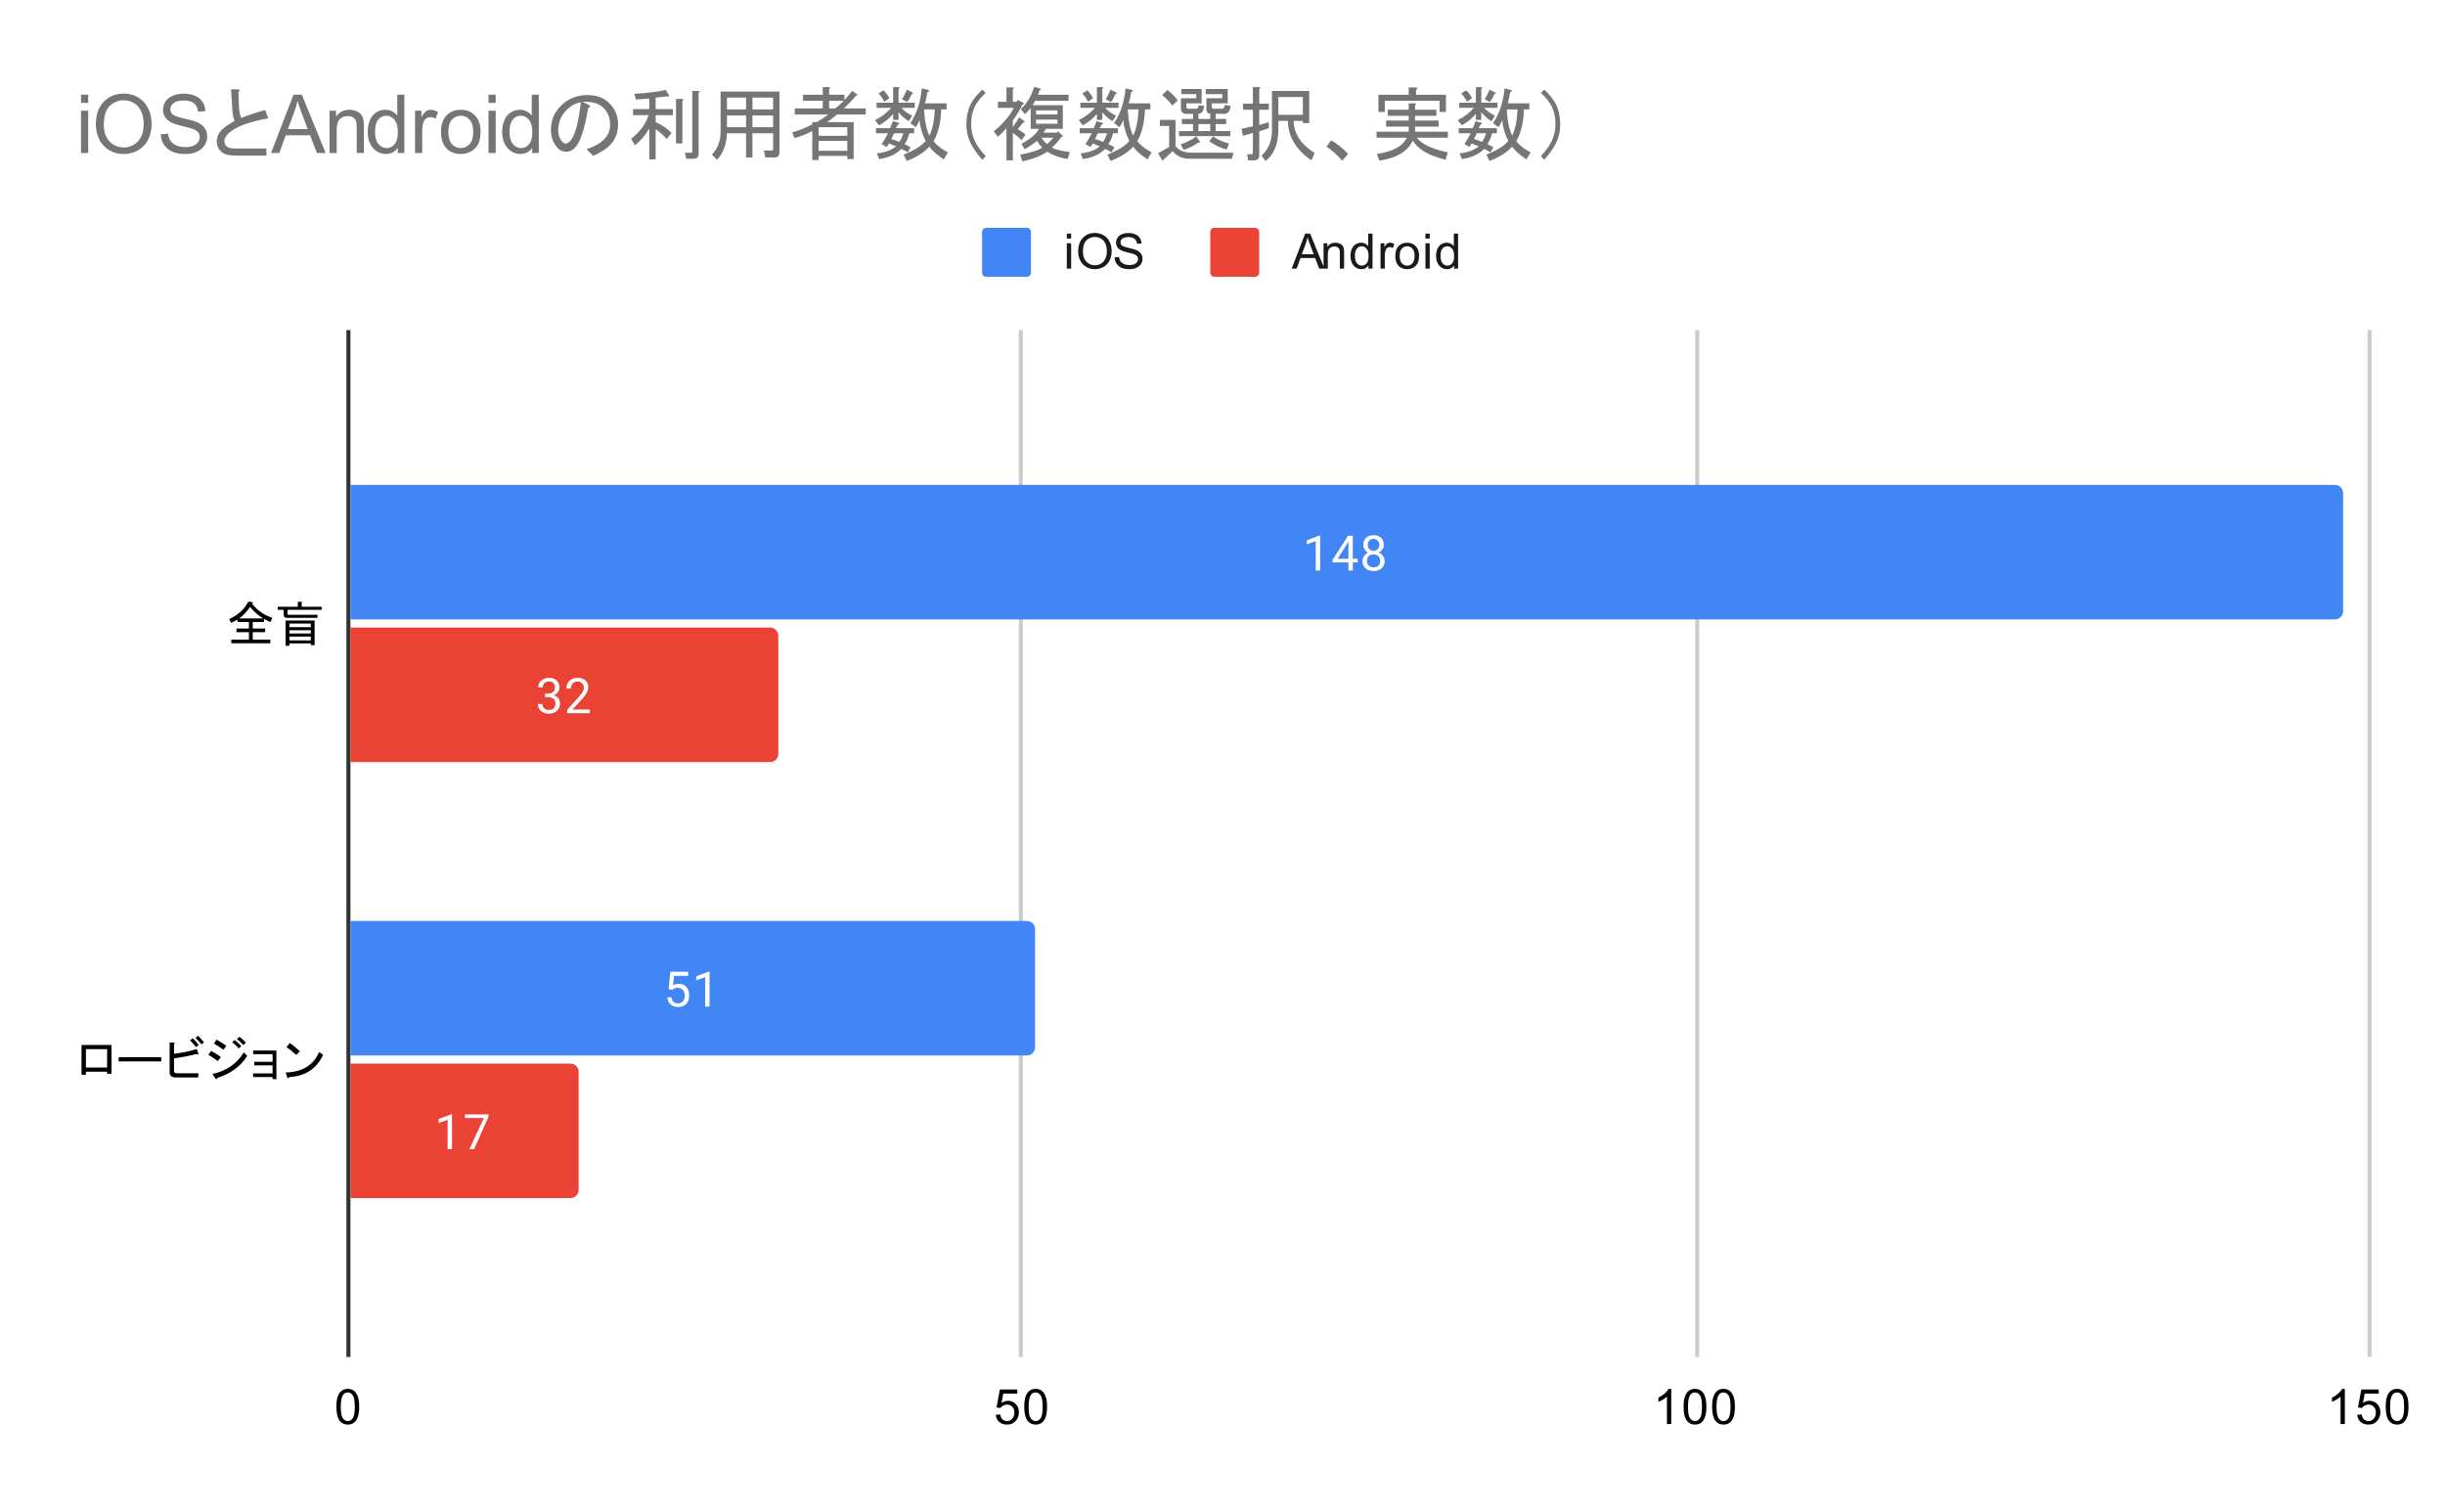 <svg version="1.1" viewBox="0.0 0.0 600.0 371.0" fill="none" stroke="none" stroke-linecap="square" stroke-miterlimit="10" width="600" height="371" xmlns:xlink="http://www.w3.org/1999/xlink" xmlns="http://www.w3.org/2000/svg"><path fill="#ffffff" d="M0 0L600.0 0L600.0 371.0L0 371.0L0 0Z" fill-rule="nonzero"/><path stroke="#333333" stroke-width="1.0" stroke-linecap="butt" d="M85.5 81.5L85.5 332.5" fill-rule="nonzero"/><path stroke="#cccccc" stroke-width="1.0" stroke-linecap="butt" d="M250.5 81.5L250.5 332.5" fill-rule="nonzero"/><path stroke="#cccccc" stroke-width="1.0" stroke-linecap="butt" d="M416.5 81.5L416.5 332.5" fill-rule="nonzero"/><path stroke="#cccccc" stroke-width="1.0" stroke-linecap="butt" d="M581.5 81.5L581.5 332.5" fill-rule="nonzero"/><clipPath id="id_0"><path d="M85.55 81.283L581.45 81.283L581.45 332.45L85.55 332.45L85.55 81.283Z" clip-rule="nonzero"/></clipPath><path stroke="#000000" stroke-width="2.0" stroke-linecap="butt" stroke-opacity="0.0" clip-path="url(#id_0)" d="M86.0 152.0L86.0 119.0L573.0 119.0C574.105 119.0 575.0 119.895 575.0 121.0L575.0 150.0C575.0 151.105 574.105 152.0 573.0 152.0Z" fill-rule="nonzero"/><path fill="#4285f4" clip-path="url(#id_0)" d="M86.0 152.0L86.0 119.0L573.0 119.0C574.105 119.0 575.0 119.895 575.0 121.0L575.0 150.0C575.0 151.105 574.105 152.0 573.0 152.0Z" fill-rule="nonzero"/><path stroke="#000000" stroke-width="2.0" stroke-linecap="butt" stroke-opacity="0.0" clip-path="url(#id_0)" d="M86.0 259.0L86.0 226.0L252.0 226.0C253.105 226.0 254.0 226.895 254.0 228.0L254.0 257.0C254.0 258.105 253.105 259.0 252.0 259.0Z" fill-rule="nonzero"/><path fill="#4285f4" clip-path="url(#id_0)" d="M86.0 259.0L86.0 226.0L252.0 226.0C253.105 226.0 254.0 226.895 254.0 228.0L254.0 257.0C254.0 258.105 253.105 259.0 252.0 259.0Z" fill-rule="nonzero"/><path stroke="#000000" stroke-width="2.0" stroke-linecap="butt" stroke-opacity="0.0" clip-path="url(#id_0)" d="M86.0 187.0L86.0 154.0L189.0 154.0C190.105 154.0 191.0 154.895 191.0 156.0L191.0 185.0C191.0 186.105 190.105 187.0 189.0 187.0Z" fill-rule="nonzero"/><path fill="#ea4335" clip-path="url(#id_0)" d="M86.0 187.0L86.0 154.0L189.0 154.0C190.105 154.0 191.0 154.895 191.0 156.0L191.0 185.0C191.0 186.105 190.105 187.0 189.0 187.0Z" fill-rule="nonzero"/><path stroke="#000000" stroke-width="2.0" stroke-linecap="butt" stroke-opacity="0.0" clip-path="url(#id_0)" d="M86.0 294.0L86.0 261.0L140.0 261.0C141.105 261.0 142.0 261.895 142.0 263.0L142.0 292.0C142.0 293.105 141.105 294.0 140.0 294.0Z" fill-rule="nonzero"/><path fill="#ea4335" clip-path="url(#id_0)" d="M86.0 294.0L86.0 261.0L140.0 261.0C141.105 261.0 142.0 261.895 142.0 263.0L142.0 292.0C142.0 293.105 141.105 294.0 140.0 294.0Z" fill-rule="nonzero"/><path stroke="#4285f4" stroke-width="3.0" stroke-linejoin="round" stroke-linecap="round" d="M323.96 131.422L323.96 140.0L322.882 140.0L322.882 132.781L320.694 133.578L320.694 132.594L323.803 131.422L323.96 131.422ZM333.163 137.125L333.163 138.016L327.007 138.016L327.007 137.375L330.819 131.469L331.71 131.469L330.757 133.172L328.241 137.125L333.163 137.125ZM331.975 131.469L331.975 140.0L330.897 140.0L330.897 131.469L331.975 131.469ZM339.788 137.688Q339.788 138.469 339.428 139.016Q339.069 139.547 338.444 139.844Q337.835 140.125 337.069 140.125Q336.303 140.125 335.678 139.844Q335.069 139.547 334.71 139.016Q334.35 138.469 334.35 137.688Q334.35 137.188 334.553 136.766Q334.757 136.328 335.116 136.016Q335.475 135.703 335.96 135.531Q336.46 135.359 337.053 135.359Q337.85 135.359 338.46 135.656Q339.069 135.953 339.428 136.484Q339.788 137.016 339.788 137.688ZM338.694 137.672Q338.694 137.188 338.491 136.828Q338.288 136.453 337.913 136.25Q337.538 136.047 337.053 136.047Q336.553 136.047 336.194 136.25Q335.835 136.453 335.632 136.828Q335.444 137.188 335.444 137.672Q335.444 138.156 335.632 138.516Q335.835 138.859 336.194 139.047Q336.569 139.219 337.069 139.219Q337.569 139.219 337.928 139.047Q338.303 138.859 338.491 138.516Q338.694 138.156 338.694 137.672ZM339.585 133.688Q339.585 134.312 339.257 134.812Q338.928 135.312 338.35 135.594Q337.788 135.875 337.069 135.875Q336.335 135.875 335.757 135.594Q335.194 135.312 334.866 134.812Q334.553 134.312 334.553 133.688Q334.553 132.938 334.866 132.422Q335.194 131.906 335.757 131.625Q336.335 131.344 337.069 131.344Q337.803 131.344 338.366 131.625Q338.928 131.906 339.257 132.422Q339.585 132.938 339.585 133.688ZM338.507 133.703Q338.507 133.281 338.319 132.953Q338.132 132.625 337.803 132.438Q337.491 132.234 337.069 132.234Q336.632 132.234 336.303 132.422Q335.991 132.594 335.819 132.922Q335.647 133.25 335.647 133.703Q335.647 134.141 335.819 134.469Q335.991 134.797 336.319 134.984Q336.647 135.172 337.069 135.172Q337.491 135.172 337.803 134.984Q338.132 134.797 338.319 134.469Q338.507 134.141 338.507 133.703Z" fill-rule="nonzero"/><path fill="#ffffff" d="M323.96 131.422L323.96 140.0L322.882 140.0L322.882 132.781L320.694 133.578L320.694 132.594L323.803 131.422L323.96 131.422ZM333.163 137.125L333.163 138.016L327.007 138.016L327.007 137.375L330.819 131.469L331.71 131.469L330.757 133.172L328.241 137.125L333.163 137.125ZM331.975 131.469L331.975 140.0L330.897 140.0L330.897 131.469L331.975 131.469ZM339.788 137.688Q339.788 138.469 339.428 139.016Q339.069 139.547 338.444 139.844Q337.835 140.125 337.069 140.125Q336.303 140.125 335.678 139.844Q335.069 139.547 334.71 139.016Q334.35 138.469 334.35 137.688Q334.35 137.188 334.553 136.766Q334.757 136.328 335.116 136.016Q335.475 135.703 335.96 135.531Q336.46 135.359 337.053 135.359Q337.85 135.359 338.46 135.656Q339.069 135.953 339.428 136.484Q339.788 137.016 339.788 137.688ZM338.694 137.672Q338.694 137.188 338.491 136.828Q338.288 136.453 337.913 136.25Q337.538 136.047 337.053 136.047Q336.553 136.047 336.194 136.25Q335.835 136.453 335.632 136.828Q335.444 137.188 335.444 137.672Q335.444 138.156 335.632 138.516Q335.835 138.859 336.194 139.047Q336.569 139.219 337.069 139.219Q337.569 139.219 337.928 139.047Q338.303 138.859 338.491 138.516Q338.694 138.156 338.694 137.672ZM339.585 133.688Q339.585 134.312 339.257 134.812Q338.928 135.312 338.35 135.594Q337.788 135.875 337.069 135.875Q336.335 135.875 335.757 135.594Q335.194 135.312 334.866 134.812Q334.553 134.312 334.553 133.688Q334.553 132.938 334.866 132.422Q335.194 131.906 335.757 131.625Q336.335 131.344 337.069 131.344Q337.803 131.344 338.366 131.625Q338.928 131.906 339.257 132.422Q339.585 132.938 339.585 133.688ZM338.507 133.703Q338.507 133.281 338.319 132.953Q338.132 132.625 337.803 132.438Q337.491 132.234 337.069 132.234Q336.632 132.234 336.303 132.422Q335.991 132.594 335.819 132.922Q335.647 133.25 335.647 133.703Q335.647 134.141 335.819 134.469Q335.991 134.797 336.319 134.984Q336.647 135.172 337.069 135.172Q337.491 135.172 337.803 134.984Q338.132 134.797 338.319 134.469Q338.507 134.141 338.507 133.703Z" fill-rule="nonzero"/><path stroke="#4285f4" stroke-width="3.0" stroke-linejoin="round" stroke-linecap="round" d="M164.931 242.938L164.072 242.719L164.494 238.469L168.869 238.469L168.869 239.469L165.416 239.469L165.15 241.797Q165.384 241.656 165.744 241.547Q166.119 241.422 166.587 241.422Q167.166 241.422 167.634 241.625Q168.103 241.828 168.431 242.203Q168.775 242.578 168.947 243.109Q169.119 243.625 169.119 244.281Q169.119 244.891 168.947 245.406Q168.791 245.922 168.447 246.312Q168.119 246.688 167.603 246.906Q167.103 247.125 166.416 247.125Q165.9 247.125 165.447 246.984Q164.994 246.828 164.619 246.531Q164.259 246.234 164.041 245.797Q163.822 245.359 163.759 244.75L164.791 244.75Q164.853 245.234 165.056 245.562Q165.275 245.891 165.619 246.062Q165.962 246.219 166.416 246.219Q166.806 246.219 167.103 246.094Q167.4 245.953 167.603 245.703Q167.822 245.453 167.931 245.094Q168.041 244.734 168.041 244.297Q168.041 243.891 167.916 243.547Q167.806 243.203 167.587 242.953Q167.369 242.688 167.056 242.547Q166.744 242.391 166.322 242.391Q165.791 242.391 165.509 242.547Q165.228 242.688 164.931 242.938ZM174.119 238.422L174.119 247.0L173.041 247.0L173.041 239.781L170.853 240.578L170.853 239.594L173.962 238.422L174.119 238.422Z" fill-rule="nonzero"/><path fill="#ffffff" d="M164.931 242.938L164.072 242.719L164.494 238.469L168.869 238.469L168.869 239.469L165.416 239.469L165.15 241.797Q165.384 241.656 165.744 241.547Q166.119 241.422 166.587 241.422Q167.166 241.422 167.634 241.625Q168.103 241.828 168.431 242.203Q168.775 242.578 168.947 243.109Q169.119 243.625 169.119 244.281Q169.119 244.891 168.947 245.406Q168.791 245.922 168.447 246.312Q168.119 246.688 167.603 246.906Q167.103 247.125 166.416 247.125Q165.9 247.125 165.447 246.984Q164.994 246.828 164.619 246.531Q164.259 246.234 164.041 245.797Q163.822 245.359 163.759 244.75L164.791 244.75Q164.853 245.234 165.056 245.562Q165.275 245.891 165.619 246.062Q165.962 246.219 166.416 246.219Q166.806 246.219 167.103 246.094Q167.4 245.953 167.603 245.703Q167.822 245.453 167.931 245.094Q168.041 244.734 168.041 244.297Q168.041 243.891 167.916 243.547Q167.806 243.203 167.587 242.953Q167.369 242.688 167.056 242.547Q166.744 242.391 166.322 242.391Q165.791 242.391 165.509 242.547Q165.228 242.688 164.931 242.938ZM174.119 238.422L174.119 247.0L173.041 247.0L173.041 239.781L170.853 240.578L170.853 239.594L173.962 238.422L174.119 238.422Z" fill-rule="nonzero"/><path stroke="#ea4335" stroke-width="3.0" stroke-linejoin="round" stroke-linecap="round" d="M133.743 170.203L134.508 170.203Q135.087 170.203 135.446 170.016Q135.821 169.812 136.008 169.484Q136.196 169.156 136.196 168.734Q136.196 168.25 136.024 167.922Q135.868 167.578 135.54 167.406Q135.212 167.234 134.712 167.234Q134.243 167.234 133.899 167.422Q133.555 167.594 133.352 167.922Q133.165 168.25 133.165 168.703L132.071 168.703Q132.071 168.047 132.399 167.516Q132.727 166.984 133.321 166.672Q133.915 166.344 134.712 166.344Q135.477 166.344 136.055 166.625Q136.633 166.891 136.962 167.438Q137.29 167.969 137.29 168.766Q137.29 169.094 137.133 169.453Q136.977 169.812 136.665 170.141Q136.352 170.453 135.852 170.656Q135.368 170.859 134.665 170.859L133.743 170.859L133.743 170.203ZM133.743 171.094L133.743 170.438L134.665 170.438Q135.477 170.438 136.008 170.641Q136.54 170.828 136.852 171.156Q137.165 171.469 137.29 171.859Q137.415 172.234 137.415 172.625Q137.415 173.219 137.212 173.688Q137.008 174.141 136.633 174.469Q136.274 174.781 135.774 174.953Q135.29 175.125 134.712 175.125Q134.149 175.125 133.665 174.969Q133.18 174.797 132.805 174.5Q132.43 174.203 132.212 173.766Q132.008 173.312 132.008 172.75L133.087 172.75Q133.087 173.188 133.274 173.531Q133.477 173.859 133.837 174.047Q134.212 174.219 134.712 174.219Q135.212 174.219 135.571 174.047Q135.93 173.875 136.118 173.531Q136.321 173.172 136.321 172.641Q136.321 172.109 136.102 171.766Q135.883 171.422 135.462 171.266Q135.055 171.094 134.508 171.094L133.743 171.094ZM144.743 174.109L144.743 175.0L139.165 175.0L139.165 174.219L141.962 171.109Q142.477 170.531 142.758 170.141Q143.04 169.734 143.149 169.422Q143.274 169.094 143.274 168.766Q143.274 168.344 143.102 168.0Q142.93 167.656 142.587 167.453Q142.258 167.234 141.774 167.234Q141.212 167.234 140.837 167.469Q140.462 167.688 140.274 168.078Q140.087 168.469 140.087 168.969L138.993 168.969Q138.993 168.25 139.305 167.656Q139.633 167.062 140.243 166.703Q140.868 166.344 141.774 166.344Q142.587 166.344 143.165 166.641Q143.743 166.922 144.04 167.438Q144.352 167.938 144.352 168.625Q144.352 169.0 144.227 169.391Q144.102 169.766 143.883 170.156Q143.665 170.531 143.368 170.906Q143.087 171.266 142.758 171.625L140.462 174.109L144.743 174.109Z" fill-rule="nonzero"/><path fill="#ffffff" d="M133.743 170.203L134.508 170.203Q135.087 170.203 135.446 170.016Q135.821 169.812 136.008 169.484Q136.196 169.156 136.196 168.734Q136.196 168.25 136.024 167.922Q135.868 167.578 135.54 167.406Q135.212 167.234 134.712 167.234Q134.243 167.234 133.899 167.422Q133.555 167.594 133.352 167.922Q133.165 168.25 133.165 168.703L132.071 168.703Q132.071 168.047 132.399 167.516Q132.727 166.984 133.321 166.672Q133.915 166.344 134.712 166.344Q135.477 166.344 136.055 166.625Q136.633 166.891 136.962 167.438Q137.29 167.969 137.29 168.766Q137.29 169.094 137.133 169.453Q136.977 169.812 136.665 170.141Q136.352 170.453 135.852 170.656Q135.368 170.859 134.665 170.859L133.743 170.859L133.743 170.203ZM133.743 171.094L133.743 170.438L134.665 170.438Q135.477 170.438 136.008 170.641Q136.54 170.828 136.852 171.156Q137.165 171.469 137.29 171.859Q137.415 172.234 137.415 172.625Q137.415 173.219 137.212 173.688Q137.008 174.141 136.633 174.469Q136.274 174.781 135.774 174.953Q135.29 175.125 134.712 175.125Q134.149 175.125 133.665 174.969Q133.18 174.797 132.805 174.5Q132.43 174.203 132.212 173.766Q132.008 173.312 132.008 172.75L133.087 172.75Q133.087 173.188 133.274 173.531Q133.477 173.859 133.837 174.047Q134.212 174.219 134.712 174.219Q135.212 174.219 135.571 174.047Q135.93 173.875 136.118 173.531Q136.321 173.172 136.321 172.641Q136.321 172.109 136.102 171.766Q135.883 171.422 135.462 171.266Q135.055 171.094 134.508 171.094L133.743 171.094ZM144.743 174.109L144.743 175.0L139.165 175.0L139.165 174.219L141.962 171.109Q142.477 170.531 142.758 170.141Q143.04 169.734 143.149 169.422Q143.274 169.094 143.274 168.766Q143.274 168.344 143.102 168.0Q142.93 167.656 142.587 167.453Q142.258 167.234 141.774 167.234Q141.212 167.234 140.837 167.469Q140.462 167.688 140.274 168.078Q140.087 168.469 140.087 168.969L138.993 168.969Q138.993 168.25 139.305 167.656Q139.633 167.062 140.243 166.703Q140.868 166.344 141.774 166.344Q142.587 166.344 143.165 166.641Q143.743 166.922 144.04 167.438Q144.352 167.938 144.352 168.625Q144.352 169.0 144.227 169.391Q144.102 169.766 143.883 170.156Q143.665 170.531 143.368 170.906Q143.087 171.266 142.758 171.625L140.462 174.109L144.743 174.109Z" fill-rule="nonzero"/><path stroke="#ea4335" stroke-width="3.0" stroke-linejoin="round" stroke-linecap="round" d="M110.917 273.422L110.917 282.0L109.838 282.0L109.838 274.781L107.651 275.578L107.651 274.594L110.76 273.422L110.917 273.422ZM119.87 273.469L119.87 274.078L116.338 282.0L115.198 282.0L118.729 274.359L114.104 274.359L114.104 273.469L119.87 273.469Z" fill-rule="nonzero"/><path fill="#ffffff" d="M110.917 273.422L110.917 282.0L109.838 282.0L109.838 274.781L107.651 275.578L107.651 274.594L110.76 273.422L110.917 273.422ZM119.87 273.469L119.87 274.078L116.338 282.0L115.198 282.0L118.729 274.359L114.104 274.359L114.104 273.469L119.87 273.469Z" fill-rule="nonzero"/><path fill="#000000" d="M61.362 148.943Q60.003 150.864 58.691 151.755L64.597 151.755Q63.05 150.911 61.362 148.943ZM58.269 152.036Q57.612 152.411 56.722 152.88L56.253 151.896Q59.441 150.536 60.941 147.63L61.972 147.771Q62.347 147.911 61.925 148.005L61.831 148.146Q63.941 150.724 66.847 151.614L66.378 152.646Q65.816 152.458 64.784 151.849L64.784 152.646L62.019 152.646L62.019 154.239L65.066 154.239L65.066 155.13L62.019 155.13L62.019 156.958L66.331 156.958L66.331 157.849L56.769 157.849L56.769 156.958L61.081 156.958L61.081 155.13L58.034 155.13L58.034 154.239L61.081 154.239L61.081 152.646L58.269 152.646L58.269 152.036ZM77.206 152.271L77.206 158.318L76.269 158.318L76.269 157.896L71.019 157.896L71.019 158.458L70.081 158.458L70.081 152.271L77.206 152.271ZM73.081 147.677L73.972 147.677Q74.347 147.724 74.019 147.958L74.019 148.896L78.941 148.896L78.941 149.646L70.55 149.646L70.55 150.63Q70.55 150.864 70.784 150.864L77.909 150.864L77.909 151.614L70.409 151.614Q69.612 151.614 69.612 150.818L69.612 149.646L68.159 149.646L68.159 148.896L73.081 148.896L73.081 147.677ZM76.269 153.021L71.019 153.021L71.019 153.911L76.269 153.911L76.269 153.021ZM76.269 155.458L76.269 154.661L71.019 154.661L71.019 155.458L76.269 155.458ZM76.269 156.208L71.019 156.208L71.019 157.146L76.269 157.146L76.269 156.208Z" fill-rule="nonzero"/><path fill="#000000" d="M27.363 263.51L26.284 263.51L26.284 262.994L21.081 262.994L21.081 263.744L20.003 263.744L20.003 256.431L27.363 256.431L27.363 263.51ZM21.081 257.463L21.081 261.963L26.284 261.963L26.284 257.463L21.081 257.463ZM29.113 260.463L29.113 259.431L39.566 259.431L39.566 260.463L29.113 260.463ZM48.659 258.494Q48.894 258.916 48.237 258.635Q45.612 259.338 42.706 259.713L42.706 262.76Q42.706 263.369 43.316 263.369L48.706 263.369L48.612 264.4L43.128 264.4Q41.628 264.4 41.628 263.181L41.628 255.822L42.566 255.822Q43.081 255.916 42.706 256.197L42.706 258.588Q45.894 258.213 48.284 257.416L48.659 258.494ZM48.097 256.947Q47.347 256.01 46.644 255.306L47.3 254.791Q47.956 255.4 48.753 256.431L48.097 256.947ZM49.456 256.291Q48.612 255.306 48.003 254.697L48.566 254.181Q49.269 254.838 50.066 255.775L49.456 256.291ZM60.675 259.103Q58.284 262.947 53.269 264.541Q53.128 265.103 52.8 264.588L52.144 263.556Q57.253 262.431 59.831 258.26L60.675 259.103ZM53.456 260.369Q52.05 259.338 51.112 258.869L51.816 257.885Q52.987 258.494 54.206 259.385L53.456 260.369ZM54.862 257.603Q53.597 256.713 52.519 256.103L53.128 255.119Q54.394 255.822 55.519 256.619L54.862 257.603ZM58.753 254.416Q59.55 255.025 60.347 255.869L59.737 256.478Q58.894 255.541 58.144 254.978L58.753 254.416ZM57.628 255.213Q58.425 255.869 59.222 256.713L58.612 257.275Q57.816 256.431 56.972 255.728L57.628 255.213ZM62.112 264.306L62.112 263.416L66.894 263.416L66.894 261.447L62.394 261.447L62.394 260.556L66.894 260.556L66.894 258.681L62.112 258.681L62.112 257.791L67.831 257.791L67.831 264.822L66.894 264.822L66.894 264.306L62.112 264.306ZM79.3 258.869Q76.816 264.025 70.956 264.306Q70.722 264.916 70.487 264.4L70.112 263.181Q76.206 263.041 78.316 258.166L79.3 258.869ZM72.691 258.869Q71.425 257.697 70.3 256.947L71.097 255.963Q72.081 256.572 73.581 257.978L72.691 258.869Z" fill-rule="nonzero"/><path fill="#000000" d="M82.55 345.216Q82.55 343.684 82.862 342.762Q83.175 341.825 83.784 341.325Q84.409 340.825 85.347 340.825Q86.034 340.825 86.55 341.106Q87.081 341.387 87.425 341.919Q87.769 342.434 87.956 343.184Q88.144 343.934 88.144 345.216Q88.144 346.731 87.831 347.653Q87.534 348.575 86.909 349.091Q86.3 349.591 85.347 349.591Q84.112 349.591 83.394 348.7Q82.55 347.637 82.55 345.216ZM83.628 345.216Q83.628 347.325 84.128 348.028Q84.628 348.731 85.347 348.731Q86.081 348.731 86.566 348.028Q87.066 347.325 87.066 345.216Q87.066 343.091 86.566 342.403Q86.081 341.7 85.331 341.7Q84.612 341.7 84.175 342.309Q83.628 343.091 83.628 345.216Z" fill-rule="nonzero"/><path fill="#000000" d="M244.35 347.2L245.459 347.106Q245.584 347.919 246.022 348.325Q246.475 348.731 247.116 348.731Q247.866 348.731 248.397 348.153Q248.928 347.575 248.928 346.637Q248.928 345.731 248.412 345.216Q247.912 344.684 247.084 344.684Q246.584 344.684 246.162 344.919Q245.756 345.153 245.522 345.512L244.537 345.387L245.366 340.981L249.647 340.981L249.647 341.981L246.209 341.981L245.756 344.294Q246.522 343.747 247.366 343.747Q248.491 343.747 249.256 344.528Q250.037 345.309 250.037 346.544Q250.037 347.7 249.366 348.559Q248.537 349.591 247.116 349.591Q245.944 349.591 245.194 348.934Q244.459 348.278 244.35 347.2ZM251.35 345.216Q251.35 343.684 251.662 342.762Q251.975 341.825 252.584 341.325Q253.209 340.825 254.147 340.825Q254.834 340.825 255.35 341.106Q255.881 341.387 256.225 341.919Q256.569 342.434 256.756 343.184Q256.944 343.934 256.944 345.216Q256.944 346.731 256.631 347.653Q256.334 348.575 255.709 349.091Q255.1 349.591 254.147 349.591Q252.912 349.591 252.194 348.7Q251.35 347.637 251.35 345.216ZM252.428 345.216Q252.428 347.325 252.928 348.028Q253.428 348.731 254.147 348.731Q254.881 348.731 255.366 348.028Q255.866 347.325 255.866 345.216Q255.866 343.091 255.366 342.403Q254.881 341.7 254.131 341.7Q253.412 341.7 252.975 342.309Q252.428 343.091 252.428 345.216Z" fill-rule="nonzero"/><path fill="#000000" d="M410.119 349.45L409.072 349.45L409.072 342.731Q408.681 343.091 408.056 343.466Q407.447 343.825 406.962 343.997L406.962 342.981Q407.837 342.559 408.494 341.981Q409.166 341.387 409.447 340.825L410.119 340.825L410.119 349.45ZM413.15 345.216Q413.15 343.684 413.462 342.762Q413.775 341.825 414.384 341.325Q415.009 340.825 415.947 340.825Q416.634 340.825 417.15 341.106Q417.681 341.387 418.025 341.919Q418.369 342.434 418.556 343.184Q418.744 343.934 418.744 345.216Q418.744 346.731 418.431 347.653Q418.134 348.575 417.509 349.091Q416.9 349.591 415.947 349.591Q414.712 349.591 413.994 348.7Q413.15 347.637 413.15 345.216ZM414.228 345.216Q414.228 347.325 414.728 348.028Q415.228 348.731 415.947 348.731Q416.681 348.731 417.166 348.028Q417.666 347.325 417.666 345.216Q417.666 343.091 417.166 342.403Q416.681 341.7 415.931 341.7Q415.212 341.7 414.775 342.309Q414.228 343.091 414.228 345.216ZM420.15 345.216Q420.15 343.684 420.462 342.762Q420.775 341.825 421.384 341.325Q422.009 340.825 422.947 340.825Q423.634 340.825 424.15 341.106Q424.681 341.387 425.025 341.919Q425.369 342.434 425.556 343.184Q425.744 343.934 425.744 345.216Q425.744 346.731 425.431 347.653Q425.134 348.575 424.509 349.091Q423.9 349.591 422.947 349.591Q421.712 349.591 420.994 348.7Q420.15 347.637 420.15 345.216ZM421.228 345.216Q421.228 347.325 421.728 348.028Q422.228 348.731 422.947 348.731Q423.681 348.731 424.166 348.028Q424.666 347.325 424.666 345.216Q424.666 343.091 424.166 342.403Q423.681 341.7 422.931 341.7Q422.212 341.7 421.775 342.309Q421.228 343.091 421.228 345.216Z" fill-rule="nonzero"/><path fill="#000000" d="M575.419 349.45L574.372 349.45L574.372 342.731Q573.981 343.091 573.356 343.466Q572.747 343.825 572.263 343.997L572.263 342.981Q573.138 342.559 573.794 341.981Q574.466 341.387 574.747 340.825L575.419 340.825L575.419 349.45ZM578.45 347.2L579.559 347.106Q579.684 347.919 580.122 348.325Q580.575 348.731 581.216 348.731Q581.966 348.731 582.497 348.153Q583.028 347.575 583.028 346.637Q583.028 345.731 582.513 345.216Q582.013 344.684 581.184 344.684Q580.684 344.684 580.263 344.919Q579.856 345.153 579.622 345.512L578.638 345.387L579.466 340.981L583.747 340.981L583.747 341.981L580.309 341.981L579.856 344.294Q580.622 343.747 581.466 343.747Q582.591 343.747 583.356 344.528Q584.138 345.309 584.138 346.544Q584.138 347.7 583.466 348.559Q582.638 349.591 581.216 349.591Q580.044 349.591 579.294 348.934Q578.559 348.278 578.45 347.2ZM585.45 345.216Q585.45 343.684 585.763 342.762Q586.075 341.825 586.684 341.325Q587.309 340.825 588.247 340.825Q588.934 340.825 589.45 341.106Q589.981 341.387 590.325 341.919Q590.669 342.434 590.856 343.184Q591.044 343.934 591.044 345.216Q591.044 346.731 590.731 347.653Q590.434 348.575 589.809 349.091Q589.2 349.591 588.247 349.591Q587.013 349.591 586.294 348.7Q585.45 347.637 585.45 345.216ZM586.528 345.216Q586.528 347.325 587.028 348.028Q587.528 348.731 588.247 348.731Q588.981 348.731 589.466 348.028Q589.966 347.325 589.966 345.216Q589.966 343.091 589.466 342.403Q588.981 341.7 588.231 341.7Q587.513 341.7 587.075 342.309Q586.528 343.091 586.528 345.216Z" fill-rule="nonzero"/><path fill="#4285f4" d="M241.0 56.917C241.0 56.364 241.448 55.917 242.0 55.917L252.0 55.917C252.552 55.917 253.0 56.364 253.0 56.917L253.0 66.917C253.0 67.469 252.552 67.917 252.0 67.917L242.0 67.917C241.448 67.917 241.0 67.469 241.0 66.917Z" fill-rule="nonzero"/><path fill="#1a1a1a" d="M261.797 58.542L261.797 57.323L262.859 57.323L262.859 58.542L261.797 58.542ZM261.797 65.917L261.797 59.698L262.859 59.698L262.859 65.917L261.797 65.917ZM264.578 61.729Q264.578 59.589 265.719 58.385Q266.875 57.167 268.688 57.167Q269.891 57.167 270.844 57.745Q271.797 58.307 272.297 59.323Q272.797 60.339 272.797 61.635Q272.797 62.932 272.266 63.964Q271.734 64.995 270.766 65.526Q269.812 66.057 268.688 66.057Q267.469 66.057 266.516 65.479Q265.562 64.885 265.062 63.885Q264.578 62.87 264.578 61.729ZM265.75 61.745Q265.75 63.307 266.578 64.198Q267.422 65.089 268.688 65.089Q269.969 65.089 270.797 64.198Q271.625 63.292 271.625 61.62Q271.625 60.573 271.266 59.792Q270.922 59.01 270.234 58.589Q269.547 58.151 268.703 58.151Q267.5 58.151 266.625 58.979Q265.75 59.807 265.75 61.745ZM273.547 63.151L274.609 63.057Q274.688 63.714 274.969 64.12Q275.25 64.526 275.828 64.792Q276.422 65.042 277.156 65.042Q277.797 65.042 278.297 64.854Q278.797 64.651 279.031 64.323Q279.281 63.979 279.281 63.589Q279.281 63.182 279.047 62.885Q278.812 62.573 278.281 62.37Q277.922 62.229 276.734 61.948Q275.562 61.667 275.094 61.417Q274.469 61.089 274.172 60.62Q273.875 60.135 273.875 59.542Q273.875 58.901 274.234 58.339Q274.609 57.76 275.312 57.479Q276.031 57.182 276.891 57.182Q277.844 57.182 278.578 57.495Q279.312 57.792 279.703 58.401Q280.094 58.995 280.125 59.745L279.031 59.823Q278.938 59.01 278.422 58.604Q277.922 58.182 276.938 58.182Q275.906 58.182 275.438 58.557Q274.969 58.932 274.969 59.464Q274.969 59.932 275.297 60.229Q275.625 60.526 277.0 60.839Q278.391 61.151 278.906 61.385Q279.656 61.745 280.016 62.276Q280.375 62.792 280.375 63.495Q280.375 64.182 279.984 64.792Q279.594 65.385 278.859 65.729Q278.125 66.057 277.203 66.057Q276.031 66.057 275.234 65.729Q274.453 65.385 274.0 64.698Q273.562 64.01 273.547 63.151Z" fill-rule="nonzero"/><path fill="#ea4335" d="M297.0 56.917C297.0 56.364 297.448 55.917 298.0 55.917L308.0 55.917C308.552 55.917 309.0 56.364 309.0 56.917L309.0 66.917C309.0 67.469 308.552 67.917 308.0 67.917L298.0 67.917C297.448 67.917 297.0 67.469 297.0 66.917Z" fill-rule="nonzero"/><path fill="#1a1a1a" d="M316.984 65.917L320.281 57.323L321.5 57.323L325.016 65.917L323.734 65.917L322.719 63.307L319.141 63.307L318.188 65.917L316.984 65.917ZM319.469 62.385L322.375 62.385L321.484 60.01Q321.062 58.932 320.875 58.229Q320.703 59.057 320.406 59.87L319.469 62.385ZM324.797 65.917L324.797 59.698L325.734 59.698L325.734 60.573Q326.422 59.557 327.719 59.557Q328.281 59.557 328.75 59.76Q329.234 59.964 329.469 60.292Q329.703 60.62 329.797 61.057Q329.844 61.354 329.844 62.089L329.844 65.917L328.797 65.917L328.797 62.135Q328.797 61.479 328.672 61.167Q328.547 60.854 328.234 60.667Q327.922 60.464 327.5 60.464Q326.828 60.464 326.328 60.901Q325.844 61.323 325.844 62.51L325.844 65.917L324.797 65.917ZM335.828 65.917L335.828 65.135Q335.234 66.057 334.094 66.057Q333.344 66.057 332.719 65.651Q332.094 65.229 331.75 64.495Q331.406 63.76 331.406 62.807Q331.406 61.885 331.719 61.12Q332.031 60.354 332.656 59.964Q333.281 59.557 334.047 59.557Q334.609 59.557 335.047 59.792Q335.484 60.026 335.766 60.401L335.766 57.323L336.812 57.323L336.812 65.917L335.828 65.917ZM332.5 62.807Q332.5 64.01 333.0 64.604Q333.5 65.182 334.188 65.182Q334.875 65.182 335.359 64.62Q335.844 64.057 335.844 62.901Q335.844 61.62 335.344 61.026Q334.859 60.432 334.141 60.432Q333.438 60.432 332.969 61.01Q332.5 61.573 332.5 62.807ZM338.781 65.917L338.781 59.698L339.734 59.698L339.734 60.635Q340.094 59.979 340.391 59.776Q340.703 59.557 341.078 59.557Q341.609 59.557 342.156 59.885L341.797 60.87Q341.406 60.635 341.031 60.635Q340.672 60.635 340.391 60.854Q340.125 61.057 340.016 61.432Q339.828 61.995 339.828 62.651L339.828 65.917L338.781 65.917ZM342.406 62.807Q342.406 61.073 343.359 60.245Q344.156 59.557 345.312 59.557Q346.594 59.557 347.406 60.401Q348.234 61.229 348.234 62.714Q348.234 63.917 347.875 64.604Q347.516 65.292 346.812 65.682Q346.125 66.057 345.312 66.057Q344.016 66.057 343.203 65.229Q342.406 64.385 342.406 62.807ZM343.484 62.807Q343.484 63.995 344.0 64.589Q344.531 65.182 345.312 65.182Q346.109 65.182 346.625 64.589Q347.141 63.995 347.141 62.776Q347.141 61.62 346.609 61.026Q346.094 60.432 345.312 60.432Q344.531 60.432 344.0 61.026Q343.484 61.604 343.484 62.807ZM349.797 58.542L349.797 57.323L350.859 57.323L350.859 58.542L349.797 58.542ZM349.797 65.917L349.797 59.698L350.859 59.698L350.859 65.917L349.797 65.917ZM356.828 65.917L356.828 65.135Q356.234 66.057 355.094 66.057Q354.344 66.057 353.719 65.651Q353.094 65.229 352.75 64.495Q352.406 63.76 352.406 62.807Q352.406 61.885 352.719 61.12Q353.031 60.354 353.656 59.964Q354.281 59.557 355.047 59.557Q355.609 59.557 356.047 59.792Q356.484 60.026 356.766 60.401L356.766 57.323L357.812 57.323L357.812 65.917L356.828 65.917ZM353.5 62.807Q353.5 64.01 354.0 64.604Q354.5 65.182 355.188 65.182Q355.875 65.182 356.359 64.62Q356.844 64.057 356.844 62.901Q356.844 61.62 356.344 61.026Q355.859 60.432 355.141 60.432Q354.438 60.432 353.969 61.01Q353.5 61.573 353.5 62.807Z" fill-rule="nonzero"/><path fill="#757575" d="M19.878 25.253L19.878 23.238L21.644 23.238L21.644 25.253L19.878 25.253ZM19.878 37.55L19.878 27.175L21.644 27.175L21.644 37.55L19.878 37.55ZM23.519 30.581Q23.519 27.019 25.425 25.003Q27.347 22.972 30.378 22.972Q32.362 22.972 33.941 23.925Q35.534 24.878 36.362 26.581Q37.206 28.269 37.206 30.409Q37.206 32.581 36.331 34.3Q35.456 36.019 33.831 36.909Q32.222 37.8 30.363 37.8Q28.347 37.8 26.753 36.831Q25.159 35.847 24.331 34.159Q23.519 32.456 23.519 30.581ZM25.472 30.613Q25.472 33.191 26.863 34.691Q28.253 36.175 30.347 36.175Q32.487 36.175 33.862 34.675Q35.253 33.159 35.253 30.394Q35.253 28.659 34.659 27.363Q34.081 26.05 32.941 25.331Q31.8 24.613 30.378 24.613Q28.378 24.613 26.925 26.003Q25.472 27.378 25.472 30.613ZM39.456 32.956L41.237 32.8Q41.362 33.862 41.816 34.55Q42.284 35.237 43.253 35.675Q44.237 36.097 45.472 36.097Q46.55 36.097 47.378 35.784Q48.206 35.456 48.612 34.894Q49.019 34.331 49.019 33.659Q49.019 32.987 48.628 32.487Q48.237 31.988 47.347 31.644Q46.769 31.409 44.784 30.941Q42.816 30.472 42.034 30.05Q41.003 29.519 40.503 28.722Q40.003 27.925 40.003 26.941Q40.003 25.847 40.612 24.909Q41.222 23.972 42.409 23.488Q43.597 22.988 45.034 22.988Q46.628 22.988 47.847 23.503Q49.066 24.019 49.706 25.019Q50.362 26.003 50.409 27.269L48.597 27.409Q48.456 26.05 47.612 25.363Q46.769 24.659 45.112 24.659Q43.394 24.659 42.597 25.3Q41.816 25.925 41.816 26.8Q41.816 27.581 42.378 28.081Q42.925 28.581 45.237 29.097Q47.55 29.613 48.409 30.003Q49.659 30.581 50.253 31.472Q50.847 32.347 50.847 33.503Q50.847 34.644 50.191 35.659Q49.534 36.675 48.3 37.237Q47.081 37.8 45.55 37.8Q43.612 37.8 42.3 37.237Q40.987 36.659 40.237 35.519Q39.487 34.378 39.456 32.956Z" fill-rule="nonzero"/><path fill="#757575" d="M56.706 21.925L58.347 21.925Q59.206 22.081 58.503 22.55L58.659 26.3Q58.737 27.941 59.206 28.956Q61.394 28.019 65.066 27.003L65.847 29.034Q58.425 30.363 55.925 32.862Q55.066 33.722 55.066 34.659Q55.066 35.362 55.612 35.909Q56.159 36.456 57.878 36.456L65.378 36.456L65.378 38.175L57.8 38.175Q55.222 38.175 54.206 37.159Q53.191 36.144 53.191 34.816Q53.191 33.097 54.441 31.847Q55.378 30.909 57.566 29.659Q57.097 28.488 57.019 27.081L56.706 21.925Z" fill-rule="nonzero"/><path fill="#757575" d="M66.519 37.55L72.019 23.238L74.066 23.238L79.925 37.55L77.769 37.55L76.097 33.206L70.112 33.206L68.534 37.55L66.519 37.55ZM70.659 31.675L75.503 31.675L74.019 27.706Q73.331 25.894 73.003 24.738Q72.722 26.113 72.222 27.472L70.659 31.675ZM80.862 37.55L80.862 27.175L82.456 27.175L82.456 28.659Q83.597 26.941 85.753 26.941Q86.691 26.941 87.472 27.284Q88.269 27.613 88.659 28.159Q89.05 28.706 89.206 29.456Q89.3 29.956 89.3 31.175L89.3 37.55L87.534 37.55L87.534 31.238Q87.534 30.159 87.331 29.628Q87.128 29.097 86.597 28.784Q86.081 28.472 85.378 28.472Q84.253 28.472 83.441 29.191Q82.628 29.894 82.628 31.878L82.628 37.55L80.862 37.55ZM97.597 37.55L97.597 36.237Q96.612 37.784 94.691 37.784Q93.456 37.784 92.409 37.097Q91.378 36.409 90.8 35.191Q90.237 33.972 90.237 32.378Q90.237 30.816 90.753 29.55Q91.269 28.284 92.3 27.613Q93.347 26.941 94.612 26.941Q95.55 26.941 96.284 27.347Q97.019 27.738 97.487 28.363L97.487 23.238L99.222 23.238L99.222 37.55L97.597 37.55ZM92.034 32.378Q92.034 34.362 92.878 35.347Q93.722 36.331 94.862 36.331Q96.019 36.331 96.816 35.394Q97.628 34.456 97.628 32.519Q97.628 30.394 96.8 29.394Q95.987 28.394 94.784 28.394Q93.612 28.394 92.816 29.363Q92.034 30.316 92.034 32.378ZM101.847 37.55L101.847 27.175L103.425 27.175L103.425 28.753Q104.034 27.644 104.55 27.3Q105.066 26.941 105.675 26.941Q106.566 26.941 107.487 27.503L106.878 29.144Q106.237 28.753 105.597 28.753Q105.019 28.753 104.55 29.113Q104.097 29.456 103.894 30.066Q103.612 31.003 103.612 32.112L103.612 37.55L101.847 37.55ZM108.222 32.362Q108.222 29.488 109.816 28.097Q111.159 26.941 113.081 26.941Q115.222 26.941 116.566 28.347Q117.925 29.753 117.925 32.222Q117.925 34.222 117.331 35.378Q116.737 36.519 115.581 37.159Q114.441 37.784 113.081 37.784Q110.894 37.784 109.55 36.394Q108.222 34.987 108.222 32.362ZM110.019 32.362Q110.019 34.362 110.878 35.347Q111.753 36.331 113.081 36.331Q114.394 36.331 115.253 35.347Q116.128 34.347 116.128 32.3Q116.128 30.378 115.253 29.394Q114.378 28.394 113.081 28.394Q111.753 28.394 110.878 29.394Q110.019 30.378 110.019 32.362ZM119.878 25.253L119.878 23.238L121.644 23.238L121.644 25.253L119.878 25.253ZM119.878 37.55L119.878 27.175L121.644 27.175L121.644 37.55L119.878 37.55ZM130.597 37.55L130.597 36.237Q129.613 37.784 127.691 37.784Q126.456 37.784 125.409 37.097Q124.378 36.409 123.8 35.191Q123.237 33.972 123.237 32.378Q123.237 30.816 123.753 29.55Q124.269 28.284 125.3 27.613Q126.347 26.941 127.612 26.941Q128.55 26.941 129.284 27.347Q130.019 27.738 130.488 28.363L130.488 23.238L132.222 23.238L132.222 37.55L130.597 37.55ZM125.034 32.378Q125.034 34.362 125.878 35.347Q126.722 36.331 127.862 36.331Q129.019 36.331 129.816 35.394Q130.628 34.456 130.628 32.519Q130.628 30.394 129.8 29.394Q128.988 28.394 127.784 28.394Q126.612 28.394 125.816 29.363Q125.034 30.316 125.034 32.378Z" fill-rule="nonzero"/><path fill="#757575" d="M144.331 26.534Q143.003 34.347 141.128 36.222Q140.113 37.237 139.019 37.237Q137.769 37.237 137.066 36.534Q135.191 34.659 135.191 31.847Q135.191 28.409 137.613 25.988Q140.269 23.331 144.097 23.331Q147.534 23.331 149.488 25.284Q151.675 27.472 151.675 30.441Q151.675 33.644 149.644 35.675Q148.316 37.003 145.581 38.253L143.941 36.612Q146.675 35.753 148.238 34.191Q149.722 32.706 149.722 30.597Q149.722 28.097 148.081 26.456Q146.441 24.816 142.925 24.972L144.331 25.675Q145.269 26.066 144.331 26.534ZM142.534 25.05Q140.503 25.519 139.019 27.003Q136.988 29.034 136.988 32.003Q136.988 33.8 138.159 34.972Q138.394 35.206 138.863 35.206Q139.331 35.206 139.878 34.659Q141.675 32.862 142.534 25.05ZM155.347 28.253L155.347 26.769L159.331 26.769L159.331 24.191L156.05 24.425L155.659 23.019Q160.034 22.784 163.394 22.081L164.175 23.409Q164.253 23.956 163.706 23.644L160.894 23.956L160.894 26.769L165.113 26.769L165.113 28.253L160.894 28.253L160.894 29.972Q163.316 31.066 164.8 32.628L163.628 34.112Q162.456 32.784 160.894 31.691L160.894 39.112L159.331 39.112L159.331 31.534Q158.003 33.878 155.816 35.675L154.878 34.034Q158.003 31.691 159.175 28.253L155.347 28.253ZM171.363 22.316Q171.988 22.394 171.441 22.784L171.441 37.706Q171.441 38.956 170.191 38.956L168.394 38.956L168.081 37.472L169.644 37.472Q169.878 37.472 169.878 37.237L169.878 22.316L171.363 22.316ZM167.378 24.269Q168.003 24.347 167.456 24.738L167.456 35.206L165.894 35.206L165.894 24.269L167.378 24.269ZM189.722 32.706L184.644 32.706L184.644 38.644L183.081 38.644L183.081 32.706L178.394 32.706Q178.238 36.769 175.972 39.191L174.722 37.941Q176.831 35.597 176.831 32.472L176.831 22.472L191.284 22.472L191.284 37.394Q191.284 38.644 190.034 38.644L187.847 38.644L187.456 36.925L189.409 36.925Q189.722 36.925 189.722 36.612L189.722 32.706ZM178.394 28.331L178.394 31.222L183.081 31.222L183.081 28.331L178.394 28.331ZM178.394 23.956L178.394 26.847L183.081 26.847L183.081 23.956L178.394 23.956ZM184.644 28.331L184.644 31.222L189.722 31.222L189.722 28.331L184.644 28.331ZM184.644 23.956L184.644 26.847L189.722 26.847L189.722 23.956L184.644 23.956ZM209.488 29.972L209.488 39.034L207.925 39.034L207.925 38.253L200.894 38.253L200.894 39.269L199.331 39.269L199.331 32.159Q197.3 33.253 194.956 33.878L194.409 32.472Q196.597 31.925 199.331 30.519L199.331 29.972L200.425 29.972Q202.066 29.034 203.238 28.097L195.034 28.097L195.034 26.613L201.909 26.613L201.909 24.738L197.066 24.738L197.066 23.253L201.909 23.253L201.909 21.378L203.394 21.378Q204.019 21.456 203.472 21.847L203.472 23.253L207.222 23.253L207.222 24.581Q208.159 23.566 209.097 22.316L210.191 23.019Q210.738 23.409 210.034 23.488Q208.55 25.284 207.066 26.613L212.456 26.613L212.456 28.097L205.425 28.097Q203.863 29.425 202.925 29.972L209.488 29.972ZM204.956 26.613Q205.894 25.909 207.066 24.738L203.472 24.738L203.472 26.613L204.956 26.613ZM200.894 33.331L207.925 33.331L207.925 31.222L200.894 31.222L200.894 33.331ZM200.894 37.003L207.925 37.003L207.925 34.581L200.894 34.581L200.894 37.003ZM228.081 33.253Q229.175 31.144 229.409 26.847L226.753 26.847Q226.988 31.144 228.081 33.253ZM230.972 26.847Q230.816 31.691 229.097 34.659Q230.347 36.222 232.613 37.394L231.597 39.112Q229.097 37.472 228.081 35.987Q226.284 38.019 222.534 39.503L221.753 37.941Q225.816 36.3 227.144 34.581Q225.816 32.003 225.659 29.425Q225.191 30.597 224.722 31.222L223.394 30.206Q225.738 26.769 226.206 21.691L227.847 22.081Q228.316 22.394 227.613 22.55Q227.378 23.956 226.988 25.363L232.3 25.363L232.3 26.847L230.972 26.847ZM223.706 23.097Q223.238 24.269 222.613 25.05L221.363 24.347Q221.988 23.331 222.534 22.003L223.941 22.706Q224.253 23.019 223.706 23.097ZM218.706 34.112Q219.8 34.425 220.659 34.816Q221.284 34.112 221.675 32.706L219.409 32.706Q219.097 33.409 218.706 34.112ZM217.613 36.066L216.363 35.362Q217.144 34.191 217.925 32.706L214.956 32.706L214.956 31.456L218.394 31.456Q218.863 30.441 219.097 29.738L220.581 30.128Q220.894 30.441 220.347 30.519L219.878 31.456L224.331 31.456L224.331 32.706L223.159 32.706Q222.769 34.269 221.988 35.362Q222.691 35.675 223.472 36.144L222.769 37.394Q221.909 36.847 221.206 36.534Q219.175 38.566 215.738 39.034L215.191 37.628Q218.238 37.316 219.878 35.909Q219.019 35.519 218.159 35.206L217.613 36.066ZM219.175 21.378L220.425 21.378Q221.05 21.456 220.503 21.847L220.503 25.206L224.488 25.206L224.488 26.456L221.206 26.456Q222.066 27.472 223.863 28.409L223.003 29.738Q221.675 28.956 220.503 27.55L220.503 29.425L219.175 29.425L219.175 27.941Q217.925 29.503 215.738 30.753L214.722 29.503Q217.144 28.253 218.706 26.456L215.113 26.456L215.113 25.206L219.175 25.206L219.175 21.378ZM216.988 24.972Q216.441 23.8 215.581 22.941L216.831 22.159Q217.769 23.097 218.238 24.113L216.988 24.972ZM238.159 25.675Q239.019 23.878 241.05 22.003L241.909 22.784Q239.956 24.581 239.175 26.222Q238.316 28.019 238.316 30.519Q238.316 32.628 239.175 34.503Q239.956 36.222 241.909 38.331L241.05 39.191Q239.097 37.003 238.159 35.05Q237.144 32.941 237.144 30.519Q237.144 27.784 238.159 25.675ZM250.659 35.284Q254.019 33.487 254.956 31.613L252.925 31.613L252.925 26.534Q252.222 27.394 251.519 28.019L250.503 26.769Q252.691 24.816 253.784 21.3L255.347 21.769Q255.659 22.081 255.113 22.159L254.722 23.253L262.222 23.253L262.222 24.738L254.019 24.738L253.394 25.831L260.816 25.831L260.816 31.613L256.675 31.613L256.05 32.55L259.331 32.55L259.644 32.237L260.738 33.253Q260.972 33.566 260.425 33.644Q259.644 34.816 258.159 36.222Q259.097 36.847 262.534 37.316L261.988 39.034Q259.097 38.566 256.988 37.237Q254.488 38.878 250.894 39.581L250.347 37.941Q254.331 37.237 255.738 36.222Q255.034 35.519 254.488 34.581Q253.003 35.753 251.441 36.612L250.659 35.284ZM248.55 39.347L246.988 39.347L246.988 31.456Q246.05 32.55 244.878 33.566L243.863 32.237Q247.456 29.269 248.784 26.456L244.878 26.456L244.878 24.972L246.988 24.972L246.988 21.456L248.472 21.456Q249.097 21.534 248.55 21.925L248.55 24.972L249.488 24.972L249.722 24.503L251.128 25.206Q251.519 25.441 250.894 25.675Q250.034 27.472 248.55 29.581L248.55 31.222L250.113 28.8L251.363 29.738Q251.675 29.972 251.128 30.05L249.722 31.691Q251.05 32.394 251.675 33.097L250.659 34.425Q249.722 33.331 248.55 32.628L248.55 39.347ZM255.581 33.8Q256.128 34.659 256.909 35.362Q258.003 34.425 258.472 33.8L255.581 33.8ZM254.253 30.363L259.488 30.363L259.488 29.347L254.253 29.347L254.253 30.363ZM254.253 28.097L259.488 28.097L259.488 27.081L254.253 27.081L254.253 28.097ZM278.081 33.253Q279.175 31.144 279.409 26.847L276.753 26.847Q276.988 31.144 278.081 33.253ZM280.972 26.847Q280.816 31.691 279.097 34.659Q280.347 36.222 282.613 37.394L281.597 39.112Q279.097 37.472 278.081 35.987Q276.284 38.019 272.534 39.503L271.753 37.941Q275.816 36.3 277.144 34.581Q275.816 32.003 275.659 29.425Q275.191 30.597 274.722 31.222L273.394 30.206Q275.738 26.769 276.206 21.691L277.847 22.081Q278.316 22.394 277.613 22.55Q277.378 23.956 276.988 25.363L282.3 25.363L282.3 26.847L280.972 26.847ZM273.706 23.097Q273.238 24.269 272.613 25.05L271.363 24.347Q271.988 23.331 272.534 22.003L273.941 22.706Q274.253 23.019 273.706 23.097ZM268.706 34.112Q269.8 34.425 270.659 34.816Q271.284 34.112 271.675 32.706L269.409 32.706Q269.097 33.409 268.706 34.112ZM267.613 36.066L266.363 35.362Q267.144 34.191 267.925 32.706L264.956 32.706L264.956 31.456L268.394 31.456Q268.863 30.441 269.097 29.738L270.581 30.128Q270.894 30.441 270.347 30.519L269.878 31.456L274.331 31.456L274.331 32.706L273.159 32.706Q272.769 34.269 271.988 35.362Q272.691 35.675 273.472 36.144L272.769 37.394Q271.909 36.847 271.206 36.534Q269.175 38.566 265.738 39.034L265.191 37.628Q268.238 37.316 269.878 35.909Q269.019 35.519 268.159 35.206L267.613 36.066ZM269.175 21.378L270.425 21.378Q271.05 21.456 270.503 21.847L270.503 25.206L274.488 25.206L274.488 26.456L271.206 26.456Q272.066 27.472 273.863 28.409L273.003 29.738Q271.675 28.956 270.503 27.55L270.503 29.425L269.175 29.425L269.175 27.941Q267.925 29.503 265.738 30.753L264.722 29.503Q267.144 28.253 268.706 26.456L265.113 26.456L265.113 25.206L269.175 25.206L269.175 21.378ZM266.988 24.972Q266.441 23.8 265.581 22.941L266.831 22.159Q267.769 23.097 268.238 24.113L266.988 24.972ZM302.691 37.472L302.3 38.956L291.909 38.956Q289.253 38.956 287.769 37.081L285.269 39.425L284.175 37.628L286.909 36.066L286.909 30.909L284.644 30.909L284.644 29.425L288.472 29.425L288.472 35.831Q289.566 37.472 292.691 37.472L302.691 37.472ZM299.956 26.691Q300.425 26.691 300.581 25.753L301.988 25.988Q301.831 27.941 300.347 27.941L298.316 27.941L298.316 29.191L300.894 29.191L300.894 30.441L298.316 30.441L298.316 32.159L301.909 32.159L301.909 33.409L289.331 33.409L289.331 32.159L292.769 32.159L292.769 30.441L290.034 30.441L290.034 29.191L292.769 29.191L292.769 27.941L291.128 27.941Q289.8 27.941 289.8 26.613L289.8 24.113L293.55 24.113L293.55 23.097L289.878 23.097L289.878 21.847L294.878 21.847L294.878 25.363L291.128 25.363L291.128 26.222Q291.128 26.691 291.597 26.691L293.55 26.691Q294.019 26.691 294.175 25.831L295.503 25.988Q295.269 27.863 294.097 27.941L294.097 29.191L296.988 29.191L296.988 27.941Q296.05 27.784 296.05 26.769L296.05 24.113L299.956 24.113L299.956 23.097L295.894 23.097L295.894 21.847L301.284 21.847L301.284 25.363L297.378 25.363L297.378 26.222Q297.378 26.691 297.847 26.691L299.956 26.691ZM297.691 33.487Q299.566 34.737 301.597 35.206L301.05 36.691Q298.784 36.144 296.753 34.659L297.691 33.487ZM289.722 35.441Q292.144 34.581 293.55 33.487L294.409 34.659Q294.644 35.128 294.097 34.972Q292.769 35.987 290.503 36.769L289.722 35.441ZM294.097 30.441L294.097 32.159L296.988 32.159L296.988 30.441L294.097 30.441ZM286.441 22.081Q287.925 23.097 289.019 24.659L287.691 25.909Q286.675 24.503 285.191 23.331L286.441 22.081ZM312.144 22.316L321.284 22.316L321.284 30.206L319.722 30.206L319.722 29.659L317.456 29.659Q317.534 34.347 322.613 37.55L321.831 39.347Q316.128 35.441 316.05 29.659L313.706 29.659L313.706 31.769Q313.706 37.081 310.581 39.503L309.566 38.175Q312.144 35.909 312.144 31.925L312.144 22.316ZM313.706 23.8L313.706 28.175L319.722 28.175L319.722 23.8L313.706 23.8ZM309.019 30.675L311.363 29.972L311.363 31.456L309.019 32.237L309.019 38.097Q309.019 39.347 307.769 39.347L306.284 39.347L306.05 37.862L307.144 37.862Q307.456 37.862 307.456 37.55L307.456 32.628L305.034 33.331L304.644 31.613L307.456 30.988L307.456 26.925L305.034 26.925L305.034 25.441L307.456 25.441L307.456 21.378L308.941 21.378Q309.566 21.456 309.019 21.847L309.019 25.441L311.363 25.441L311.363 26.925L309.019 26.925L309.019 30.675ZM329.409 39.425Q327.534 37.316 325.503 35.987L326.675 34.425Q329.175 35.909 330.816 37.784L329.409 39.425ZM347.253 26.925L352.488 26.925L352.488 28.409L347.253 28.409L347.253 29.581L353.034 29.581L353.034 31.066L347.253 31.066L347.253 32.316L355.3 32.316L355.3 33.8L347.722 33.8Q349.441 36.144 355.3 37.394L354.753 39.191Q348.581 37.706 346.706 34.503Q344.831 38.487 338.503 39.425L337.878 37.784Q343.738 36.925 345.222 33.8L337.8 33.8L337.8 32.316L345.691 32.316L345.691 31.066L340.144 31.066L340.144 29.581L345.691 29.581L345.691 28.409L340.534 28.409L340.534 26.925L345.691 26.925L345.691 25.363L347.175 25.363Q347.8 25.441 347.253 25.831L347.253 26.925ZM338.269 23.253L345.691 23.253L345.691 21.456L347.409 21.456Q348.191 21.613 347.488 22.081L347.488 23.253L354.831 23.253L354.831 27.472L353.269 27.472L353.269 24.738L339.831 24.738L339.831 27.472L338.269 27.472L338.269 23.253ZM371.081 33.253Q372.175 31.144 372.409 26.847L369.753 26.847Q369.988 31.144 371.081 33.253ZM373.972 26.847Q373.816 31.691 372.097 34.659Q373.347 36.222 375.613 37.394L374.597 39.112Q372.097 37.472 371.081 35.987Q369.284 38.019 365.534 39.503L364.753 37.941Q368.816 36.3 370.144 34.581Q368.816 32.003 368.659 29.425Q368.191 30.597 367.722 31.222L366.394 30.206Q368.738 26.769 369.206 21.691L370.847 22.081Q371.316 22.394 370.613 22.55Q370.378 23.956 369.988 25.363L375.3 25.363L375.3 26.847L373.972 26.847ZM366.706 23.097Q366.238 24.269 365.613 25.05L364.363 24.347Q364.988 23.331 365.534 22.003L366.941 22.706Q367.253 23.019 366.706 23.097ZM361.706 34.112Q362.8 34.425 363.659 34.816Q364.284 34.112 364.675 32.706L362.409 32.706Q362.097 33.409 361.706 34.112ZM360.613 36.066L359.363 35.362Q360.144 34.191 360.925 32.706L357.956 32.706L357.956 31.456L361.394 31.456Q361.863 30.441 362.097 29.738L363.581 30.128Q363.894 30.441 363.347 30.519L362.878 31.456L367.331 31.456L367.331 32.706L366.159 32.706Q365.769 34.269 364.988 35.362Q365.691 35.675 366.472 36.144L365.769 37.394Q364.909 36.847 364.206 36.534Q362.175 38.566 358.738 39.034L358.191 37.628Q361.238 37.316 362.878 35.909Q362.019 35.519 361.159 35.206L360.613 36.066ZM362.175 21.378L363.425 21.378Q364.05 21.456 363.503 21.847L363.503 25.206L367.488 25.206L367.488 26.456L364.206 26.456Q365.066 27.472 366.863 28.409L366.003 29.738Q364.675 28.956 363.503 27.55L363.503 29.425L362.175 29.425L362.175 27.941Q360.925 29.503 358.738 30.753L357.722 29.503Q360.144 28.253 361.706 26.456L358.113 26.456L358.113 25.206L362.175 25.206L362.175 21.378ZM359.988 24.972Q359.441 23.8 358.581 22.941L359.831 22.159Q360.769 23.097 361.238 24.113L359.988 24.972ZM381.863 35.05Q380.925 37.003 378.972 39.191L378.113 38.331Q380.066 36.222 380.847 34.503Q381.706 32.628 381.706 30.519Q381.706 28.019 380.847 26.222Q380.066 24.581 378.113 22.784L378.972 22.003Q381.003 23.878 381.863 25.675Q382.878 27.784 382.878 30.519Q382.878 32.941 381.863 35.05Z" fill-rule="nonzero"/></svg>